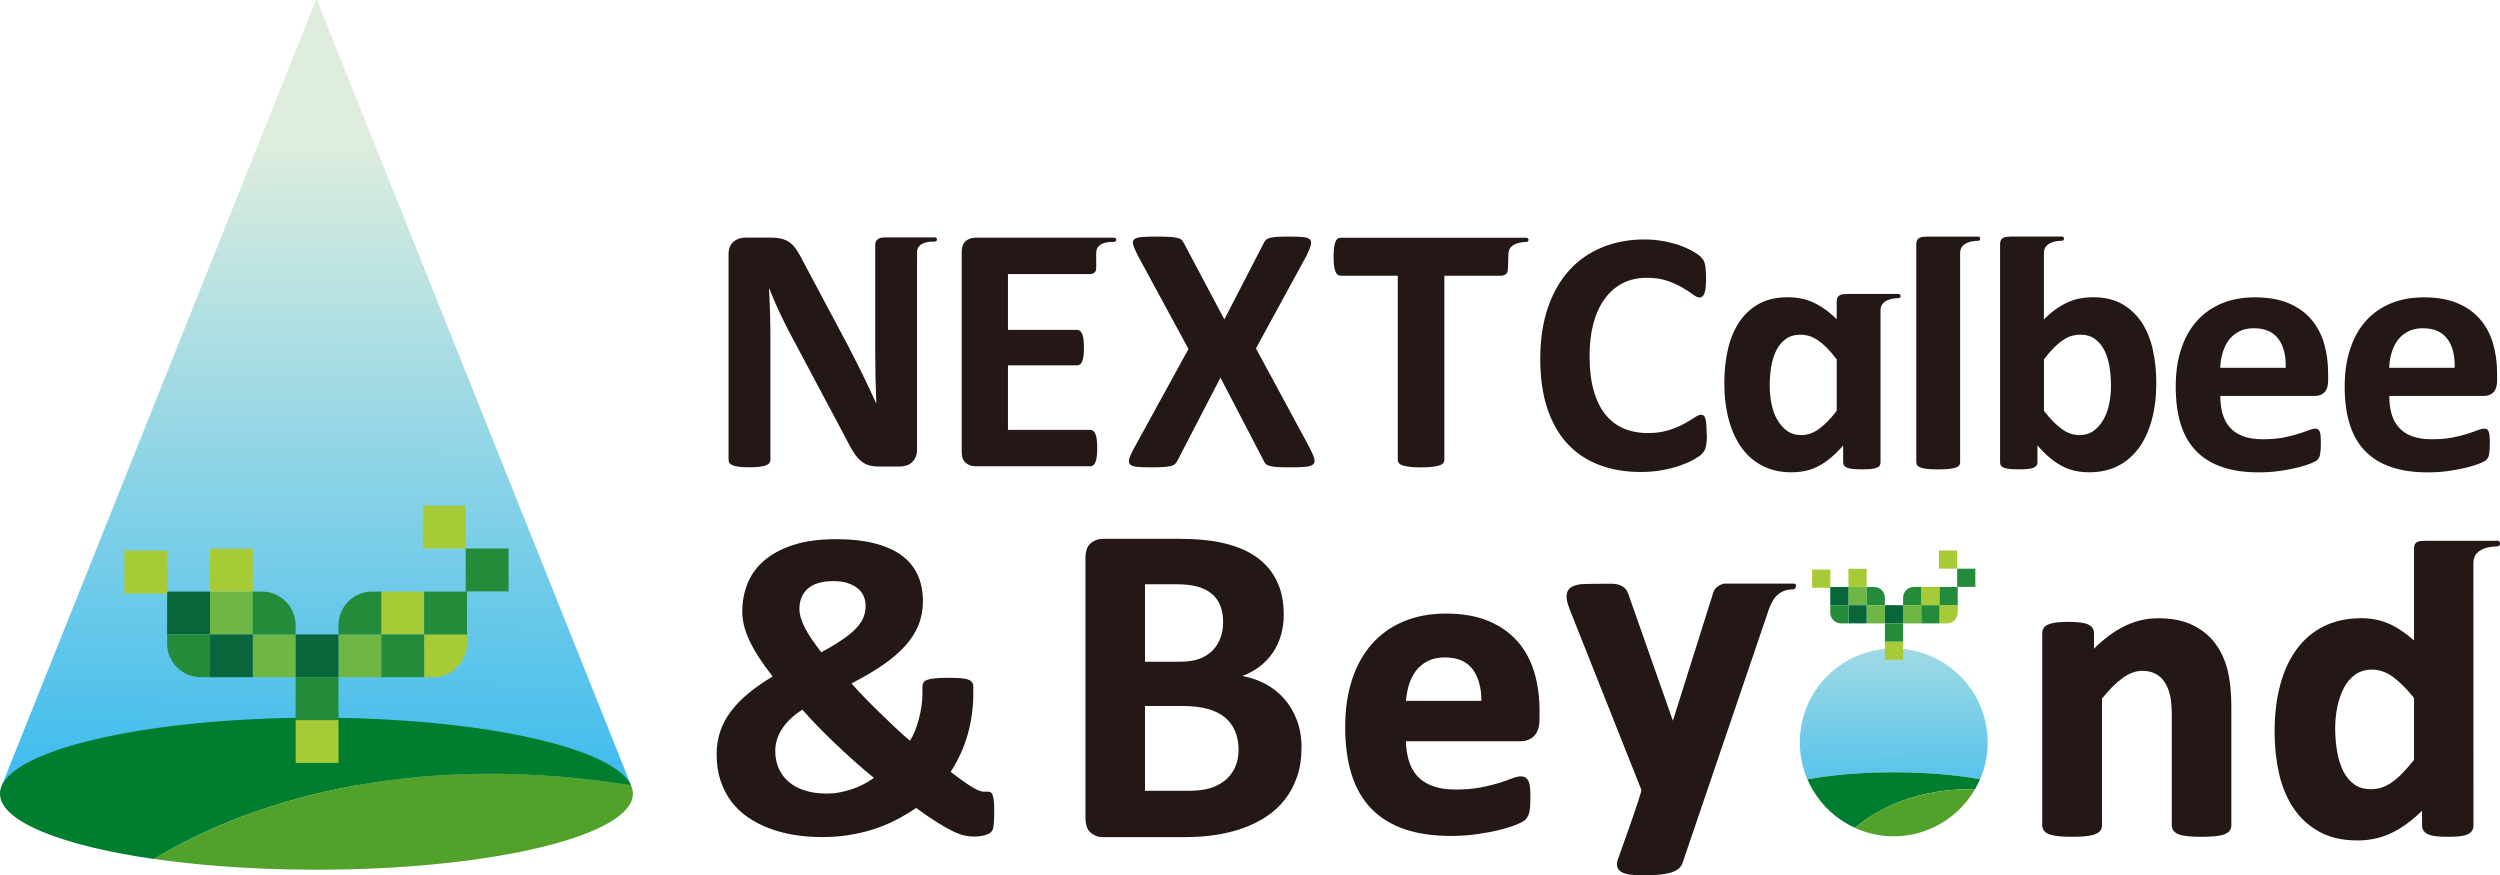 <?xml version="1.0" encoding="UTF-8"?>
<svg id="Layer_2" data-name="Layer 2" xmlns="http://www.w3.org/2000/svg" xmlns:xlink="http://www.w3.org/1999/xlink" viewBox="0 0 654 228.99">
  <defs>
    <style>
      .cls-1 {
        fill: #52a12b;
      }

      .cls-2 {
        fill: #6eb744;
      }

      .cls-3 {
        fill: url(#_名称未設定グラデーション_59-2);
      }

      .cls-4 {
        fill: #007e30;
      }

      .cls-5 {
        fill: url(#_名称未設定グラデーション_59);
      }

      .cls-6 {
        fill: #08663a;
      }

      .cls-7 {
        fill: #a7cb36;
      }

      .cls-8 {
        fill: #231815;
      }

      .cls-9 {
        fill: #248b3a;
      }
    </style>
    <linearGradient id="_名称未設定グラデーション_59" data-name="名称未設定グラデーション 59" x1="903.64" y1="37.13" x2="904.63" y2="201.41" gradientTransform="translate(987.44) rotate(-180) scale(1 -1)" gradientUnits="userSpaceOnUse">
      <stop offset="0" stop-color="#deedde"/>
      <stop offset=".99" stop-color="#43bded"/>
    </linearGradient>
    <linearGradient id="_名称未設定グラデーション_59-2" data-name="名称未設定グラデーション 59" x1="495.08" y1="140.44" x2="495.53" y2="214.78" gradientTransform="matrix(1,0,0,1,0,0)" xlink:href="#_名称未設定グラデーション_59"/>
  </defs>
  <g id="design">
    <g>
      <g>
        <polygon class="cls-5" points="165.05 205.35 82.91 0 82.67 0 .53 205.35 165.05 205.35"/>
        <g>
          <path class="cls-4" d="m165.05,205.41c-4.61-9.94-39.68-17.67-82.27-17.67-45.72,0-82.79,8.91-82.79,19.9,0,7.25,16.15,13.6,40.28,17.08,17.31-10.58,59.24-29.66,124.78-19.3Z"/>
          <path class="cls-1" d="m165.56,207.38c-.03-.67-.2-1.33-.51-1.98-65.54-10.36-107.47,8.73-124.78,19.3,5.18.75,10.73,1.36,16.57,1.82,8.16.65,16.88,1,25.94,1,45.72,0,82.79-8.91,82.79-19.9,0-.08,0-.17-.01-.25Z"/>
        </g>
        <g>
          <rect class="cls-2" x="54.93" y="154.76" width="11.21" height="11.21"/>
          <rect class="cls-2" x="66.13" y="165.96" width="11.21" height="11.21"/>
          <rect class="cls-2" x="88.55" y="165.96" width="11.21" height="11.21"/>
          <rect class="cls-7" x="99.75" y="154.76" width="11.21" height="11.21"/>
          <rect class="cls-7" x="77.34" y="188.37" width="11.21" height="11.21"/>
          <g>
            <rect class="cls-6" x="54.93" y="165.96" width="11.21" height="11.21"/>
            <rect class="cls-6" x="77.34" y="165.96" width="11.21" height="11.21"/>
            <rect class="cls-6" x="43.72" y="154.76" width="11.21" height="11.21"/>
          </g>
          <path class="cls-7" d="m110.96,165.96h11.21v2.39c0,4.87-3.95,8.82-8.82,8.82h-2.39v-11.21h0Z"/>
          <path class="cls-9" d="m66.13,154.76h2.39c4.87,0,8.82,3.95,8.82,8.82v2.39h-11.21v-11.21h0Z"/>
          <path class="cls-9" d="m97.36,154.76h2.39v11.21h-11.21v-2.39c0-4.87,3.95-8.82,8.82-8.82Z"/>
          <rect class="cls-9" x="99.75" y="165.96" width="11.21" height="11.21"/>
          <rect class="cls-7" x="110.62" y="132.29" width="11.21" height="11.21"/>
          <rect class="cls-7" x="54.93" y="143.55" width="11.21" height="11.21"/>
          <rect class="cls-9" x="121.83" y="143.49" width="11.21" height="11.21"/>
          <rect class="cls-7" x="32.54" y="144.05" width="11.21" height="11.21"/>
          <rect class="cls-9" x="77.34" y="177.17" width="11.21" height="11.21"/>
          <path class="cls-9" d="m43.72,165.96h11.21v11.21h-2.39c-4.87,0-8.82-3.95-8.82-8.82v-2.39h0Z"/>
          <rect class="cls-9" x="110.96" y="154.76" width="11.21" height="11.21"/>
        </g>
      </g>
      <path class="cls-8" d="m187.47,197.33c0-2.1.31-4.09.93-5.95.62-1.86,1.55-3.62,2.79-5.27,1.24-1.65,2.77-3.23,4.6-4.74,1.82-1.5,3.94-2.97,6.34-4.4-1.35-1.73-2.53-3.36-3.52-4.88-1-1.52-1.82-2.98-2.48-4.37-.66-1.39-1.15-2.72-1.47-3.98-.32-1.26-.48-2.51-.48-3.75,0-2.63.47-5.1,1.41-7.41s2.41-4.32,4.4-6.01c1.99-1.69,4.53-3.04,7.61-4.03,3.08-1,6.79-1.49,11.11-1.49,3.95,0,7.35.38,10.21,1.13,2.86.75,5.21,1.81,7.05,3.19,1.84,1.37,3.21,3.07,4.12,5.08.9,2.01,1.35,4.28,1.35,6.8,0,2.26-.39,4.34-1.16,6.26-.77,1.92-1.94,3.74-3.5,5.47-1.56,1.73-3.51,3.39-5.84,4.99-2.33,1.6-5.06,3.2-8.18,4.82,1.01,1.17,2.15,2.4,3.41,3.69,1.26,1.3,2.56,2.59,3.89,3.89,1.33,1.3,2.68,2.58,4.03,3.86s2.67,2.46,3.95,3.55c.49-.75.93-1.62,1.33-2.59.4-.98.73-2.01,1.01-3.1.28-1.09.51-2.2.68-3.33.17-1.13.25-2.24.25-3.33v-1.75c0-.41.08-.77.23-1.07s.46-.54.93-.73c.47-.19,1.15-.33,2.03-.42.88-.09,2.02-.14,3.41-.14,1.32,0,2.41.03,3.27.08.86.06,1.55.18,2.06.37.51.19.86.44,1.07.76.21.32.31.72.31,1.21v1.81c0,1.8-.13,3.63-.39,5.47-.26,1.84-.65,3.64-1.16,5.39-.51,1.75-1.14,3.42-1.89,5.02-.75,1.6-1.58,3.09-2.48,4.48,1.32,1.01,2.45,1.86,3.41,2.54.96.68,1.78,1.21,2.45,1.61.68.39,1.24.67,1.69.82.45.15.83.23,1.13.23h1.16c.36,0,.65.13.87.4s.39.73.51,1.41.17,1.67.17,2.99c0,1.39-.03,2.48-.08,3.27-.06.79-.15,1.37-.28,1.75-.13.38-.36.69-.68.93-.32.24-.85.47-1.61.68-.75.21-1.66.31-2.71.31-.83,0-1.68-.1-2.57-.31-.88-.21-1.91-.6-3.07-1.18-1.17-.58-2.52-1.35-4.06-2.31-1.54-.96-3.33-2.19-5.36-3.69-1.77,1.2-3.59,2.28-5.47,3.24-1.88.96-3.84,1.76-5.89,2.4-2.05.64-4.16,1.13-6.34,1.47-2.18.34-4.51.51-6.99.51s-4.83-.19-7.16-.56c-2.33-.38-4.52-.95-6.57-1.72-2.05-.77-3.92-1.74-5.61-2.9-1.69-1.17-3.14-2.55-4.34-4.15-1.2-1.6-2.14-3.42-2.82-5.47-.68-2.05-1.01-4.31-1.01-6.8Zm15.34-.79c0,1.62.3,3.1.9,4.46.6,1.35,1.47,2.52,2.59,3.5,1.13.98,2.53,1.74,4.2,2.28,1.67.54,3.6.82,5.78.82,1.13,0,2.25-.1,3.35-.31,1.11-.21,2.2-.49,3.27-.85,1.07-.36,2.09-.79,3.05-1.3.96-.51,1.85-1.06,2.68-1.66-1.69-1.35-3.39-2.79-5.1-4.32-1.71-1.52-3.38-3.05-4.99-4.6-1.62-1.54-3.17-3.07-4.65-4.6-1.49-1.52-2.81-2.96-3.98-4.31-1.32.83-2.42,1.68-3.3,2.57-.88.88-1.61,1.78-2.17,2.68s-.98,1.82-1.24,2.76c-.26.94-.4,1.9-.4,2.88Zm6.32-37.28c0,.79.13,1.61.4,2.45.26.85.63,1.73,1.1,2.65.47.92,1.06,1.9,1.78,2.93s1.52,2.15,2.42,3.35c2.22-1.2,4.07-2.31,5.56-3.33,1.49-1.01,2.68-2,3.58-2.96.9-.96,1.54-1.92,1.92-2.88s.56-1.95.56-2.96c0-.9-.17-1.75-.51-2.54s-.87-1.48-1.58-2.06c-.71-.58-1.6-1.04-2.65-1.38-1.05-.34-2.29-.51-3.72-.51-1.58,0-2.92.18-4.03.54-1.11.36-2.02.86-2.74,1.52-.71.66-1.24,1.43-1.58,2.31s-.51,1.83-.51,2.85Z"/>
      <path class="cls-8" d="m396.96,167.78c-1.98-2.27-4.55-4.07-7.62-5.35-3.06-1.27-6.79-1.92-11.07-1.92-4.06,0-7.77.68-11.02,2.03-3.26,1.35-6.07,3.34-8.35,5.91-2.27,2.56-4.03,5.72-5.22,9.39-1.18,3.64-1.78,7.79-1.78,12.32,0,4.75.57,8.96,1.7,12.51,1.14,3.59,2.89,6.6,5.22,8.97,2.33,2.36,5.26,4.15,8.71,5.31,3.42,1.15,7.45,1.73,11.98,1.73,2.5,0,4.89-.16,7.1-.49,2.18-.32,4.16-.7,5.88-1.14,1.71-.44,3.14-.89,4.27-1.36,1.58-.65,2.03-1.01,2.25-1.24.28-.3.52-.63.7-.97.19-.35.32-.76.41-1.25.08-.44.14-.96.18-1.57.04-.6.06-1.32.06-2.16,0-.96-.03-1.77-.09-2.41-.07-.71-.19-1.25-.37-1.66-.21-.47-.5-.82-.85-1.03-.81-.48-1.97-.38-3.67.29-.87.35-2,.74-3.36,1.17-1.35.42-2.96.81-4.8,1.16-1.82.35-3.98.52-6.41.52s-4.38-.31-6.04-.92c-1.63-.59-2.98-1.47-4-2.6-1.03-1.13-1.79-2.54-2.27-4.18-.43-1.48-.67-3.13-.72-4.92h29.9c1.55,0,2.8-.49,3.71-1.47.89-.96,1.35-2.41,1.35-4.32v-2.26c0-3.59-.46-6.96-1.38-10.02-.93-3.09-2.4-5.81-4.37-8.07Zm-9.42,15.57h-19.74c.11-1.43.36-2.79.74-4.07.44-1.47,1.08-2.75,1.91-3.83.81-1.06,1.85-1.91,3.08-2.53,1.22-.62,2.7-.94,4.39-.94,3.36,0,5.77,1.02,7.35,3.13,1.5,2,2.26,4.77,2.26,8.25Z"/>
      <path class="cls-8" d="m579.48,168.3c-1.51-2.02-3.51-3.64-5.96-4.81-2.44-1.17-5.45-1.76-8.96-1.76-3.22,0-6.36.79-9.32,2.34-2.51,1.31-5.01,3.2-7.45,5.63v-4.04c0-.51-.13-.98-.4-1.39-.27-.4-.68-.72-1.24-.96-.5-.22-1.17-.37-2.03-.48-.82-.1-1.85-.15-3.07-.15s-2.19.05-2.99.15c-.84.1-1.51.25-2.06.46-.64.24-1.08.56-1.35.97-.27.4-.4.86-.4,1.38v50.3c0,.54.17,1.02.5,1.43.31.39.8.7,1.48.93.6.21,1.36.36,2.33.46.93.1,2.11.14,3.51.14s2.59-.05,3.51-.14c.97-.1,1.73-.25,2.33-.46.68-.24,1.16-.54,1.48-.93.33-.41.49-.89.49-1.43v-33.19c1.89-2.36,3.72-4.19,5.46-5.42,1.71-1.22,3.41-1.84,5.05-1.84,1.31,0,2.46.25,3.43.74.96.49,1.75,1.19,2.36,2.08.63.92,1.11,2.05,1.45,3.36.34,1.33.51,3.21.51,5.57v28.71c0,.54.17,1.02.5,1.43.31.39.79.7,1.44.93.58.21,1.35.36,2.34.46.95.1,2.14.14,3.54.14s2.54-.05,3.48-.14c.99-.1,1.76-.25,2.34-.46.66-.24,1.13-.54,1.44-.93.33-.41.5-.89.5-1.43v-31.07c0-3.68-.33-6.89-.98-9.53-.66-2.67-1.75-5.05-3.25-7.05Z"/>
      <path class="cls-8" d="m446.52,113.59c0,.76-.02,1.4-.07,1.94s-.11.99-.21,1.37-.21.71-.36.98-.39.58-.73.93c-.34.35-.98.8-1.94,1.34-.96.55-2.12,1.07-3.51,1.57-1.38.5-2.96.92-4.73,1.25-1.78.33-3.7.5-5.76.5-4.04,0-7.68-.62-10.93-1.87-3.25-1.24-6.01-3.1-8.29-5.58-2.28-2.47-4.02-5.56-5.24-9.26s-1.82-8.01-1.82-12.93.67-9.45,2-13.34c1.33-3.89,3.2-7.15,5.6-9.79,2.4-2.64,5.27-4.64,8.63-6.01,3.35-1.37,7.05-2.05,11.09-2.05,1.64,0,3.22.14,4.73.41,1.52.27,2.92.63,4.21,1.07s2.45.95,3.48,1.52c1.03.58,1.75,1.07,2.16,1.48s.69.75.84,1.02c.15.27.27.62.36,1.05.09.43.16.93.2,1.5.05.58.07,1.29.07,2.14,0,.91-.03,1.68-.09,2.32-.06.64-.17,1.15-.32,1.55-.15.4-.33.68-.55.87-.21.18-.45.27-.73.27-.45,0-1.03-.26-1.73-.8-.7-.53-1.6-1.12-2.71-1.78-1.11-.65-2.43-1.24-3.96-1.78s-3.36-.8-5.49-.8c-2.34,0-4.42.48-6.26,1.43-1.84.96-3.4,2.32-4.69,4.1-1.29,1.78-2.27,3.92-2.94,6.44-.67,2.52-1,5.36-1,8.51,0,3.46.36,6.46,1.07,8.99.71,2.53,1.73,4.62,3.05,6.26,1.32,1.64,2.91,2.86,4.78,3.67,1.87.8,3.97,1.21,6.31,1.21,2.12,0,3.96-.25,5.51-.75,1.55-.5,2.87-1.05,3.98-1.66,1.11-.61,2.02-1.15,2.73-1.64.71-.49,1.27-.73,1.66-.73.3,0,.55.06.73.18.18.12.33.36.45.73.12.36.21.87.27,1.53s.09,1.52.09,2.62Z"/>
      <path class="cls-8" d="m609.05,99.48c0,1.4-.31,2.43-.93,3.1-.62.67-1.48,1-2.57,1h-24.72c0,1.73.21,3.3.61,4.71.41,1.41,1.06,2.61,1.96,3.6.9.99,2.05,1.74,3.46,2.25,1.41.52,3.1.77,5.08.77s3.76-.14,5.28-.43c1.52-.29,2.83-.61,3.94-.96,1.11-.35,2.03-.67,2.75-.96.73-.29,1.32-.43,1.78-.43.27,0,.5.05.68.16s.33.3.45.57.21.66.25,1.16.07,1.13.07,1.89c0,.67-.01,1.24-.05,1.71-.03.47-.08.87-.14,1.21-.06.33-.15.61-.27.84-.12.23-.28.45-.48.66-.2.21-.74.5-1.62.87-.88.36-2,.72-3.37,1.07-1.37.35-2.93.65-4.69.91-1.76.26-3.64.39-5.64.39-3.61,0-6.78-.45-9.49-1.37-2.72-.91-4.98-2.29-6.81-4.14-1.82-1.85-3.18-4.19-4.07-7.01-.9-2.82-1.34-6.13-1.34-9.93s.47-6.87,1.41-9.76c.94-2.9,2.31-5.36,4.1-7.37,1.79-2.02,3.97-3.56,6.53-4.62,2.56-1.06,5.46-1.59,8.67-1.59,3.4,0,6.31.5,8.72,1.5,2.41,1,4.39,2.39,5.94,4.17,1.55,1.78,2.69,3.88,3.41,6.31.73,2.43,1.09,5.07,1.09,7.92v1.82Zm-11.11-3.28c.09-3.22-.55-5.74-1.94-7.58-1.38-1.83-3.51-2.75-6.4-2.75-1.46,0-2.72.27-3.8.82-1.08.55-1.97,1.28-2.69,2.21-.71.93-1.26,2.02-1.64,3.28-.38,1.26-.6,2.6-.66,4.03h17.12Z"/>
      <path class="cls-8" d="m653.25,99.48c0,1.4-.31,2.43-.93,3.1-.62.67-1.48,1-2.57,1h-24.72c0,1.73.21,3.3.61,4.71.41,1.41,1.06,2.61,1.96,3.6.9.99,2.05,1.74,3.46,2.25,1.41.52,3.1.77,5.08.77s3.76-.14,5.28-.43c1.52-.29,2.83-.61,3.94-.96,1.11-.35,2.03-.67,2.75-.96.73-.29,1.32-.43,1.78-.43.27,0,.5.05.68.16s.33.3.45.57.21.66.25,1.16.07,1.13.07,1.89c0,.67-.01,1.24-.05,1.71-.03.47-.08.87-.14,1.21-.06.33-.15.61-.27.84-.12.23-.28.45-.48.66-.2.21-.74.5-1.62.87-.88.36-2,.72-3.37,1.07-1.37.35-2.93.65-4.69.91-1.76.26-3.64.39-5.64.39-3.61,0-6.78-.45-9.49-1.37-2.72-.91-4.98-2.29-6.81-4.14-1.82-1.85-3.18-4.19-4.07-7.01-.9-2.82-1.34-6.13-1.34-9.93s.47-6.87,1.41-9.76c.94-2.9,2.31-5.36,4.1-7.37,1.79-2.02,3.97-3.56,6.53-4.62,2.56-1.06,5.46-1.59,8.67-1.59,3.4,0,6.31.5,8.72,1.5,2.41,1,4.39,2.39,5.94,4.17,1.55,1.78,2.69,3.88,3.41,6.31.73,2.43,1.09,5.07,1.09,7.92v1.82Zm-11.11-3.28c.09-3.22-.55-5.74-1.94-7.58-1.38-1.83-3.51-2.75-6.4-2.75-1.46,0-2.72.27-3.8.82-1.08.55-1.97,1.28-2.69,2.21-.71.93-1.26,2.02-1.64,3.28-.38,1.26-.6,2.6-.66,4.03h17.12Z"/>
      <path class="cls-8" d="m342.73,117.4c.56,1.08.92,1.94,1.09,2.59.17.65.07,1.14-.3,1.48-.37.34-1.04.55-2.01.65-.97.09-2.32.14-4.04.14-1.45,0-2.59-.03-3.42-.09s-1.49-.16-1.96-.3c-.48-.14-.82-.33-1.04-.58s-.4-.56-.55-.92l-11.23-21.58-11.18,21.58c-.18.37-.39.68-.6.92-.22.25-.56.44-1.04.58-.48.14-1.14.24-1.99.3s-1.96.09-3.35.09c-1.6,0-2.84-.05-3.72-.14-.88-.09-1.47-.31-1.78-.65-.31-.34-.37-.83-.18-1.48s.57-1.51,1.15-2.59l14.33-26.11-13.31-24.54c-.56-1.11-.93-2-1.13-2.66-.2-.66-.12-1.16.23-1.48.35-.32,1.01-.52,1.96-.6.96-.08,2.31-.12,4.07-.12,1.45,0,2.6.03,3.44.09.85.06,1.52.16,2.01.3.49.14.84.33,1.04.58.2.25.39.56.58.92l10.49,19.78,10.21-19.78c.18-.37.38-.68.58-.92.2-.25.52-.44.97-.58.45-.14,1.06-.24,1.85-.3s1.87-.09,3.26-.09c1.54,0,2.76.04,3.65.12s1.51.29,1.85.62c.34.34.42.83.25,1.48-.17.65-.52,1.53-1.04,2.63l-13.31,24.4,14.19,26.25Z"/>
      <path class="cls-8" d="m480.5,83.54c-1.03-1.03-2.06-1.91-3.1-2.64-1.03-.73-2.06-1.33-3.1-1.8-1.03-.47-2.09-.81-3.19-1.02-1.09-.21-2.25-.32-3.46-.32-3,0-5.55.6-7.65,1.8-2.09,1.2-3.8,2.81-5.12,4.85-1.32,2.03-2.28,4.41-2.89,7.12-.61,2.72-.91,5.58-.91,8.58,0,3.61.4,6.86,1.18,9.74.79,2.88,1.93,5.34,3.41,7.37,1.49,2.03,3.32,3.6,5.49,4.69,2.17,1.09,4.64,1.64,7.4,1.64,1.37,0,2.64-.13,3.82-.39s2.31-.67,3.39-1.25c1.08-.58,2.14-1.3,3.19-2.18,1.05-.88,2.12-1.94,3.21-3.19v4.42c0,.34.08.62.25.84.17.23.44.42.82.57.38.15.89.26,1.52.32.64.06,1.41.09,2.32.09s1.72-.03,2.34-.09c.62-.06,1.12-.17,1.5-.32.38-.15.65-.34.8-.57s.23-.51.23-.84v-39.84c.02-2.99,3.94-3.14,4.68-3.12.77.01.77-1.13,0-1.11-.03,0-12.39-.01-13.19,0-1.74.03-2.89.18-2.96,1.91v4.74m0,23.95c-1.61,2.07-3.15,3.64-4.62,4.71-1.47,1.08-3.01,1.62-4.62,1.62-1.49,0-2.75-.38-3.78-1.14-1.03-.76-1.89-1.74-2.57-2.96-.68-1.21-1.18-2.59-1.48-4.14-.3-1.55-.45-3.1-.45-4.64,0-1.73.13-3.4.39-5.01.26-1.61.71-3.03,1.34-4.28.64-1.24,1.46-2.24,2.48-2.98,1.02-.74,2.3-1.11,3.85-1.11.76,0,1.5.11,2.23.32.73.21,1.48.58,2.25,1.09.77.52,1.57,1.18,2.39,2,.82.82,1.68,1.84,2.59,3.05v13.48Z"/>
      <path class="cls-8" d="m501.31,120.97c0,.3.09.57.27.8.18.23.49.42.93.57.44.15,1.02.26,1.75.34.73.08,1.65.11,2.78.11s2.05-.04,2.78-.11c.73-.08,1.31-.19,1.75-.34.44-.15.75-.34.93-.57.18-.23.27-.49.27-.8v-54.85c.02-2.99,3.94-3.14,4.68-3.12.77.01.77-1.13,0-1.11-.03,0-12.39-.01-13.19,0-1.74.03-2.89.18-2.96,1.91v57.17"/>
      <path class="cls-8" d="m563.2,91.53c-.61-2.72-1.57-5.09-2.89-7.12-1.32-2.03-3.03-3.65-5.12-4.85-2.09-1.2-4.64-1.8-7.65-1.8-1.21,0-2.37.11-3.46.32-1.09.21-2.16.55-3.19,1.02-1.03.47-2.07,1.07-3.1,1.8-1.03.73-2.06,1.61-3.1,2.64v-17.43c.02-2.99,3.94-3.14,4.68-3.12.77.01.77-1.13,0-1.11-.03,0-12.39-.01-13.19,0-1.74.03-2.89.18-2.96,1.91v57.17c0,.34.08.62.23.84.15.23.42.42.8.57.38.15.88.26,1.5.32.62.06,1.4.09,2.34.09s1.68-.03,2.32-.09c.64-.06,1.15-.17,1.52-.32.38-.15.65-.34.82-.57s.25-.51.25-.84v-4.42c1.09,1.24,2.16,2.31,3.21,3.19,1.05.88,2.11,1.61,3.19,2.18,1.08.58,2.21.99,3.39,1.25,1.18.26,2.46.39,3.82.39,2.76,0,5.23-.55,7.4-1.64,2.17-1.09,4-2.66,5.49-4.69,1.49-2.03,2.62-4.49,3.41-7.37.79-2.88,1.18-6.13,1.18-9.74,0-3.01-.3-5.86-.91-8.58Zm-11.43,14.05c-.3,1.55-.8,2.93-1.48,4.14-.68,1.21-1.54,2.2-2.57,2.96-1.03.76-2.29,1.14-3.78,1.14-1.61,0-3.15-.54-4.62-1.62-1.47-1.08-3.01-2.65-4.62-4.71v-13.48c.91-1.21,1.78-2.23,2.6-3.05.82-.82,1.62-1.49,2.39-2,.77-.52,1.53-.88,2.25-1.09.73-.21,1.47-.32,2.23-.32,1.55,0,2.83.37,3.85,1.11,1.02.74,1.84,1.74,2.48,2.98.64,1.25,1.08,2.67,1.34,4.28.26,1.61.39,3.28.39,5.01,0,1.55-.15,3.1-.45,4.64Z"/>
      <g>
        <g>
          <path class="cls-3" d="m517.99,203.88c1.27-2.97,1.98-6.23,1.98-9.66,0-13.57-11-24.57-24.57-24.57s-24.57,11-24.57,24.57c0,3.43.71,6.7,1.98,9.67,6.29-1.16,14.12-1.86,22.62-1.86s16.28.69,22.56,1.84Z"/>
          <path class="cls-4" d="m485.25,216.57s.02,0,.03.01c0,0,.01,0,.02-.01h-.05Z"/>
          <path class="cls-4" d="m495.43,202.03c-8.5,0-16.33.69-22.62,1.86.38.89.83,1.74,1.31,2.57,2.55,4.43,6.44,7.97,11.12,10.1h.05c2.64-2.27,5.76-4.24,9.24-5.82,6-2.72,13.09-4.29,20.69-4.29.48,0,.96.01,1.44.03.49-.84.94-1.71,1.33-2.61-6.27-1.16-14.09-1.84-22.56-1.84Z"/>
          <path class="cls-1" d="m515.22,206.46c-7.6,0-14.68,1.58-20.69,4.29-3.49,1.58-6.61,3.54-9.24,5.82,0,0-.01,0-.02.01,3.09,1.4,6.51,2.2,10.13,2.2,3.16,0,6.18-.62,8.95-1.71.41-.16.81-.33,1.2-.51,4.67-2.13,8.55-5.67,11.11-10.08-.48-.01-.96-.03-1.44-.03Z"/>
        </g>
        <g>
          <rect class="cls-2" x="483.56" y="153.55" width="4.76" height="4.76"/>
          <rect class="cls-2" x="488.32" y="158.32" width="4.76" height="4.76"/>
          <rect class="cls-2" x="497.85" y="158.32" width="4.76" height="4.76"/>
          <rect class="cls-7" x="502.61" y="153.55" width="4.76" height="4.76"/>
          <rect class="cls-7" x="493.09" y="167.84" width="4.76" height="4.76"/>
          <g>
            <rect class="cls-6" x="483.56" y="158.32" width="4.76" height="4.76"/>
            <rect class="cls-6" x="493.09" y="158.32" width="4.76" height="4.76"/>
            <rect class="cls-6" x="478.8" y="153.55" width="4.76" height="4.76"/>
          </g>
          <path class="cls-7" d="m507.38,158.32h4.76v1.94c0,1.56-1.26,2.82-2.82,2.82h-1.94v-4.76h0Z"/>
          <path class="cls-9" d="m488.32,153.55h1.94c1.56,0,2.82,1.26,2.82,2.82v1.94h-4.76v-4.76h0Z"/>
          <path class="cls-9" d="m500.67,153.55h1.94v4.76h-4.76v-1.94c0-1.56,1.26-2.82,2.82-2.82Z"/>
          <rect class="cls-9" x="502.61" y="158.32" width="4.76" height="4.76"/>
          <rect class="cls-7" x="507.23" y="144" width="4.76" height="4.76"/>
          <rect class="cls-7" x="483.56" y="148.79" width="4.76" height="4.76"/>
          <rect class="cls-9" x="511.99" y="148.77" width="4.76" height="4.76"/>
          <rect class="cls-7" x="474.05" y="149" width="4.76" height="4.76"/>
          <rect class="cls-9" x="493.09" y="163.08" width="4.76" height="4.76"/>
          <path class="cls-9" d="m478.8,158.32h4.76v4.76h-1.94c-1.56,0-2.82-1.26-2.82-2.82v-1.94h0Z"/>
          <rect class="cls-9" x="507.38" y="153.55" width="4.76" height="4.76"/>
        </g>
      </g>
      <path class="cls-8" d="m340.48,195.6c0,2.77-.38,5.29-1.15,7.54-.76,2.25-1.82,4.24-3.17,5.97-1.35,1.73-2.95,3.22-4.82,4.46-1.87,1.25-3.93,2.27-6.18,3.08-2.25.8-4.66,1.4-7.21,1.78-2.55.38-5.4.57-8.53.57h-20.75c-1.33,0-2.44-.39-3.35-1.18-.9-.78-1.36-2.06-1.36-3.83v-68.03c0-1.77.45-3.05,1.36-3.83.9-.78,2.02-1.18,3.35-1.18h19.6c4.78,0,8.84.4,12.15,1.21,3.32.81,6.11,2.02,8.38,3.65,2.27,1.63,4.01,3.69,5.22,6.18s1.81,5.43,1.81,8.81c0,1.89-.24,3.67-.72,5.34-.48,1.67-1.19,3.19-2.11,4.55-.92,1.37-2.06,2.57-3.41,3.62-1.35,1.05-2.89,1.89-4.61,2.53,2.21.4,4.25,1.11,6.12,2.11,1.87,1.01,3.5,2.3,4.89,3.89,1.39,1.59,2.48,3.45,3.29,5.58.8,2.13,1.21,4.52,1.21,7.18Zm-20.51-32.87c0-1.57-.24-2.98-.72-4.22-.48-1.25-1.21-2.28-2.17-3.11-.96-.82-2.18-1.46-3.65-1.9-1.47-.44-3.43-.66-5.88-.66h-8.02v20.27h8.87c2.29,0,4.12-.27,5.49-.81,1.37-.54,2.5-1.29,3.41-2.23.9-.94,1.58-2.05,2.02-3.32.44-1.27.66-2.6.66-4.01Zm4.04,33.41c0-1.81-.3-3.43-.9-4.86-.6-1.43-1.49-2.62-2.65-3.59-1.17-.97-2.65-1.71-4.46-2.23-1.81-.52-4.16-.78-7.06-.78h-9.41v22.19h11.46c2.21,0,4.07-.23,5.58-.69,1.51-.46,2.81-1.15,3.92-2.05,1.11-.9,1.97-2.03,2.59-3.38.62-1.35.93-2.88.93-4.61Z"/>
      <path class="cls-8" d="m399.32,62.19s-3.21,0-6.45,0c0,0-.02,0-.03,0h-42.15c-.31,0-.57.09-.79.25-.22.17-.4.45-.56.83-.15.39-.27.9-.35,1.55-.08.65-.12,1.43-.12,2.36s.04,1.66.12,2.29c.08.63.19,1.14.35,1.53.15.39.34.67.56.85.22.19.48.28.79.28h14.97v48.2c0,.31.1.58.3.83.2.25.53.45.99.6.46.15,1.09.28,1.87.37.79.09,1.76.14,2.93.14s2.15-.05,2.93-.14c.79-.09,1.41-.22,1.87-.37.46-.16.79-.35.99-.6.2-.25.3-.52.3-.83v-48.2h14.97c.28,0,1.31-.18,1.58-1.11.12-.4.21-4.47.2-4.54v-.04c.03-3,3.95-3.14,4.69-3.13.77.01.77-1.13,0-1.11Z"/>
      <path class="cls-8" d="m291.43,62.17s-12.39-.01-13.2,0h.01s-23.06.01-23.06.01c-1.02,0-1.87.3-2.56.9-.69.6-1.04,1.58-1.04,2.93v52.13c0,1.36.35,2.33,1.04,2.93.69.6,1.55.9,2.56.9h30.04c.28,0,.53-.08.76-.25.23-.17.42-.44.58-.81.15-.37.27-.85.35-1.45.08-.6.12-1.35.12-2.24s-.04-1.64-.12-2.24c-.08-.6-.19-1.09-.35-1.46-.16-.37-.35-.64-.58-.81-.23-.17-.48-.26-.76-.26h-21.54v-16.87h18.07c.28,0,.53-.08.76-.23.23-.16.42-.41.58-.76.15-.35.27-.82.35-1.41.08-.58.12-1.32.12-2.22s-.04-1.59-.12-2.19c-.08-.6-.19-1.08-.35-1.43-.16-.35-.35-.62-.58-.79-.23-.17-.49-.25-.76-.25h-18.07v-14.6h21.35c1.63,0,1.74-1.06,1.74-1.66v-3.89c0-3,3.94-2.89,4.66-2.87.77.01.77-1.13,0-1.11Z"/>
      <path class="cls-8" d="m244.55,62.11s-11.84,0-13.2,0c-1.57,0-2.39.75-2.39,1.87v28.05c0,2.13.02,4.36.07,6.7.05,2.34.12,4.59.21,6.75h-.05c-.55-1.23-1.13-2.47-1.71-3.7-.58-1.23-1.19-2.49-1.8-3.77-.62-1.28-1.26-2.56-1.92-3.84-.66-1.28-1.33-2.58-2.01-3.91l-11.65-21.86c-.59-1.2-1.16-2.21-1.71-3.03-.55-.82-1.15-1.46-1.78-1.92-.63-.46-1.35-.79-2.15-.99-.8-.2-1.79-.3-2.96-.3h-6.52c-1.23,0-2.27.36-3.12,1.09-.85.73-1.27,1.81-1.27,3.26v53.75c0,.31.08.59.23.83.15.25.43.45.83.62.4.17.96.3,1.66.39.71.09,1.6.14,2.68.14s2.02-.05,2.73-.14c.71-.09,1.27-.22,1.69-.39.42-.17.71-.38.88-.62.17-.25.25-.52.25-.83v-31.29c0-2.34-.03-4.61-.09-6.82-.06-2.2-.16-4.41-.28-6.63h.09c.71,1.82,1.51,3.69,2.4,5.61.89,1.93,1.77,3.72,2.63,5.38l14.88,27.96c.77,1.54,1.46,2.8,2.08,3.77.62.97,1.26,1.74,1.92,2.31.66.57,1.39.96,2.17,1.18s1.72.32,2.8.32h5.18c.58,0,1.16-.09,1.73-.26.57-.17,1.06-.44,1.48-.81.42-.37.75-.83.99-1.39.25-.55.37-1.18.37-1.89v-48.83c.03-.44.01-1.12,0-1.75v-.95h-.02s0-.07,0-.1c0-3,3.94-2.89,4.66-2.87.77.01.77-1.13,0-1.11Z"/>
      <path class="cls-8" d="m469.28,152.67s-17.41-.01-18.19,0h0s-.05,0-.07,0c-.03,0-.07,0-.09,0l.03.02c-.89.2-1.55.65-1.99,1.04-.47.42-.83,1.18-1.08,2.26l-10.26,32.56-11.21-31.88c-.27-.9-.56-1.62-.85-2.14-.34-.61-1.47-1.83-3.96-1.83-.95,0-7.13,0-8.23.15-1.22.17-2.09.49-2.66.99-.61.53-.92,1.27-.92,2.17,0,.79.25,1.85.78,3.27l18.8,47.34c.22.61-5.99,17.78-5.99,17.78-.31.75-.44,1.4-.39,1.97.04.46.25,1.13,1.05,1.66.54.36,1.3.61,2.32.76.94.14,2.19.2,3.71.2,2.94,0,5.23-.22,6.79-.65,1.73-.48,2.82-1.31,3.25-2.49l22.51-66.14s.52-1.7,1.62-3.29c1.76-2.24,4.05-2.25,4.87-2.23.69.01,1.11-1.53.17-1.53Z"/>
      <path class="cls-8" d="m653.22,141.48s-.62,0-1.62,0c-.02,0-.03,0-.04,0-.03,0-16.38-.01-17.17,0-1.69.03-2.81.17-2.88,1.86h0s0,0,0,0v24.22c-1.91-1.71-3.85-3.07-5.79-4.04-2.38-1.19-5.07-1.8-7.99-1.8-3.67,0-6.96.71-9.79,2.1-2.84,1.4-5.24,3.43-7.14,6.03-1.89,2.58-3.34,5.73-4.31,9.37-.97,3.61-1.46,7.74-1.46,12.25,0,3.76.39,7.39,1.14,10.78.77,3.44,2.03,6.49,3.74,9.06,1.73,2.6,3.99,4.7,6.73,6.23,2.75,1.54,6.14,2.32,10.08,2.32,3.56,0,6.85-.81,9.79-2.4,2.45-1.33,4.83-3.13,7.1-5.36v3.83c0,.57.15,1.06.45,1.46.29.39.73.71,1.33.95.54.22,1.2.36,2.03.44.77.08,1.78.12,3,.12,1.15,0,2.13-.04,2.92-.12.85-.08,1.51-.23,2.04-.45.58-.24,1.01-.57,1.28-.97.27-.4.4-.88.4-1.44l-.02-68.91c.16-3.89,5.23-4.08,6.21-4.07,1.03.02,1.04-1.54,0-1.5Zm-21.71,57.31c-1.13,1.4-2.18,2.6-3.12,3.56-.98,1-1.94,1.81-2.85,2.42-.89.6-1.78,1.03-2.63,1.29-.85.26-1.74.39-2.64.39-1.79,0-3.28-.43-4.43-1.27-1.18-.87-2.14-2.04-2.86-3.49-.74-1.49-1.28-3.21-1.6-5.13-.33-1.95-.5-3.97-.5-6.03,0-1.93.19-3.85.58-5.69.38-1.83.97-3.5,1.74-4.97.75-1.43,1.75-2.59,2.99-3.44,1.21-.83,2.67-1.26,4.36-1.26,1.87,0,3.69.64,5.42,1.89,1.75,1.27,3.62,3.14,5.54,5.54v16.19Z"/>
    </g>
  </g>
</svg>